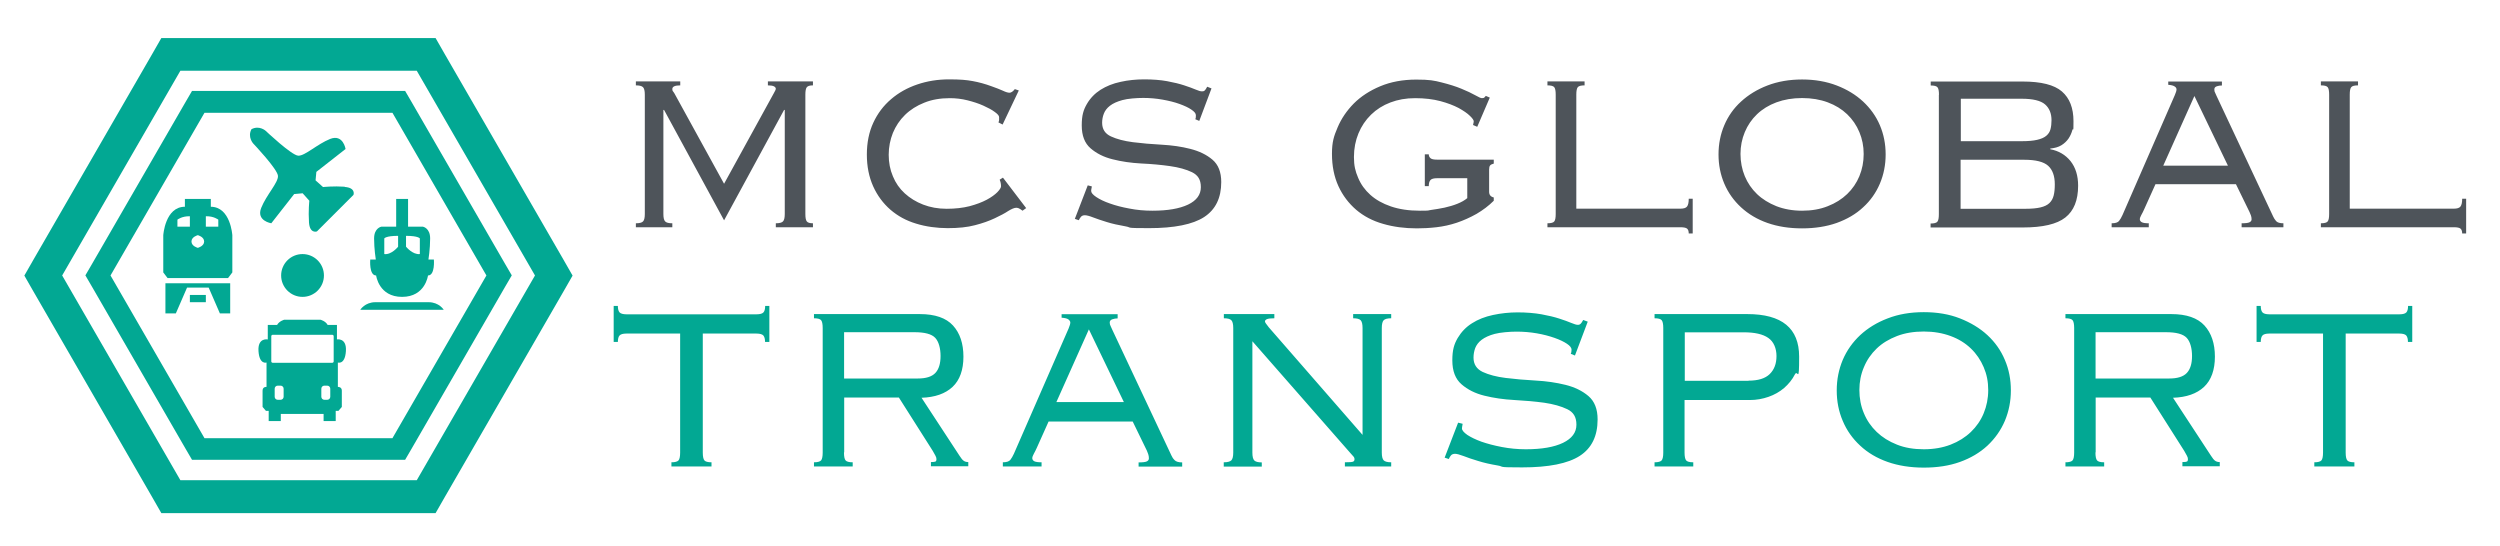 <?xml version="1.0" encoding="UTF-8"?> <svg xmlns="http://www.w3.org/2000/svg" width="2208" height="482"><defs><style>.st0{fill:#02a893}</style></defs><g id="Layer_1"><path d="m346.6 99.6 83 143.7-83 143.7h-166l-83-143.7 83-143.7h166m11.2-19.3H169.6l-5.6 9.6-83 143.7-5.6 9.6 5.6 9.6 83 143.7 5.6 9.6h188.2l5.6-9.6 83-143.7 5.6-9.6-5.6-9.6-83-143.7-5.6-9.6Z" class="st0"></path><path d="m368.1 62.5 104.4 180.8-104.4 180.8H159.3L54.9 243.3 159.3 62.5h208.8m16.6-28.9H142.5l-8.3 14.5L29.8 228.9l-8.3 14.5 8.3 14.5 104.4 180.8 8.3 14.5h242.2l8.3-14.5 104.4-180.8 8.3-14.5-8.3-14.5L393 48.1l-8.3-14.5Z" class="st0"></path><path d="M174.7 250.2h-28.6v26.6h9.2l9.9-22.8h19.1l9.9 22.8h9.1v-26.6h-28.6zm11.5-67.6v-6.9h-22.9v6.9c-17.5 0-19.1 25.2-19.1 25.2v32.8l3.8 5h53.4l3.8-5v-32.8s-1.5-25.2-19.1-25.2Zm-18.5 17.6h-11V194s4-3.2 11-3v9.2Zm7 18.7s-5.6-1.4-5.6-5.6 5.6-5.6 5.6-5.6 5.6 1.4 5.6 5.6-5.6 5.6-5.6 5.6Zm18.1-18.7h-11V191c7-.2 11 3 11 3v6.2Z" class="st0"></path><path d="M167.7 260.5h14.1v6.4h-14.1z" class="st0"></path><circle cx="267.2" cy="243.3" r="18.9" class="st0"></circle><path d="M378.6 266.9h-47c-9.3 0-13.4 6.7-13.4 6.7h73.7s-4.1-6.7-13.4-6.7Zm4.7-37.7h-4.9s1.5-9.3 1.5-18.6-6.4-10.4-6.4-10.4h-13.1v-24.5h-10.5v24.5h-13.1s-6.4 1.1-6.4 10.4 1.5 18.6 1.5 18.6H327s-1.2 14.1 5.2 14.1c0 0 2.3 18.9 22.9 18.9s22.9-18.9 22.9-18.9c6.4 0 5.2-14.1 5.2-14.1Zm-31.7-11.3s-5.8 7.3-12.2 6.5v-13.8s1.2-2.3 12.2-2.3v9.6Zm19.2 6.5c-6.4.7-12.2-6.5-12.2-6.5v-9.6c11 0 12.2 2.3 12.2 2.3v13.8Zm-73.2 75.4V287h-8.2c-1.9-3.5-6.3-4.6-6.3-4.6H251s-4.3 1.1-6.3 4.6h-8.2v12.8s-9-1.9-8.2 10.3c.8 12.2 7.1 10.1 7.1 10.1v21.5s-3.5-.3-3.5 3.3v14.4l3 3.5h2.4v9H248v-6.3h37.8v6.3h10.7v-9h2.4l3-3.5V345c0-3.5-3.5-3.3-3.5-3.3v-21.5s6.3 2.2 7.1-10.1c.8-12.2-8.2-10.3-8.2-10.3Zm-47.1 50.6c0 1.5-1.2 2.7-2.7 2.7h-2.5c-1.5 0-2.7-1.2-2.7-2.7v-7.1c0-1.5 1.2-2.7 2.7-2.7h2.5c1.5 0 2.7 1.2 2.7 2.7v7.1Zm41.2 0c0 1.5-1.2 2.7-2.7 2.7h-2.5c-1.5 0-2.7-1.2-2.7-2.7v-7.1c0-1.5 1.2-2.7 2.7-2.7h2.5c1.5 0 2.7 1.2 2.7 2.7v7.1Zm3-31.2c0 .6-.5 1.2-1.2 1.2h-52.7c-.6 0-1.2-.5-1.2-1.2v-22.3c0-.6.5-1.2 1.2-1.2h52.7c.6 0 1.2.5 1.2 1.2v22.3Zm9.8-154.3c-10.2-.7-19.2.3-19.2.3l-6.6-5.9.7-7.5 25.8-20.2s-2.1-13.4-13.6-8.9c-11.5 4.6-22.3 15.1-28.2 14.8-5.9-.3-28.7-21.9-28.7-21.9s-5.6-5.2-12.6-1.5c-3.7 6.9 1.5 12.6 1.5 12.6s21.6 22.7 21.9 28.7c.3 5.9-10.2 16.7-14.8 28.2-4.6 11.5 8.9 13.6 8.9 13.6l20.2-25.8 7.5-.7 5.9 6.6s-1 9-.3 19.2 7 7.9 7 7.9l16.3-16.3 16-16s2.3-6.3-7.9-7Z" class="st0"></path><path d="M685.2 197.2c3.1 0 5.2-.5 6.3-1.6 1.1-1.1 1.6-3.3 1.6-6.6V97.1h-.6l-53 97.5-53-97.5h-.6V189c0 3.3.5 5.5 1.6 6.6 1.1 1.1 3.2 1.6 6.3 1.6v3.5h-32.2v-3.5c3.1 0 5.2-.5 6.3-1.6 1.1-1.1 1.6-3.3 1.6-6.6V83.6c0-3.3-.5-5.5-1.6-6.6-1.1-1.1-3.2-1.6-6.3-1.6v-3.5h39.2v3.5c-4.7 0-7 1.1-7 3.2s.6 1.7 1.8 3.8l43.9 79.9 43.9-79.9c1.2-2.1 1.8-3.4 1.8-3.8 0-2.1-2.3-3.2-7-3.2v-3.5H718v3.5c-2.7 0-4.5.5-5.4 1.6-.9 1.1-1.3 3.3-1.3 6.6V189c0 3.3.4 5.5 1.3 6.6.9 1.1 2.7 1.6 5.4 1.6v3.5h-32.8v-3.5Zm196.6-88.9c.4-1.2.6-1.9.6-2.3v-2.6c0-1.2-1.3-2.7-3.8-4.5-2.5-1.9-5.9-3.7-10.1-5.6-4.2-1.9-8.9-3.4-14-4.7-5.2-1.3-10.4-1.9-15.7-1.9-8.4 0-15.9 1.3-22.5 4-6.6 2.6-12.3 6.2-17 10.8-4.7 4.6-8.2 9.9-10.7 15.9-2.4 6-3.7 12.5-3.7 19.3s1.2 13.2 3.7 19c2.4 5.9 5.9 10.9 10.5 15.1 4.6 4.2 10 7.5 16.2 9.9 6.2 2.4 13.2 3.7 20.8 3.7s14.4-.8 20.3-2.3c5.9-1.6 11-3.5 15.1-5.7s7.2-4.5 9.4-6.7c2.1-2.2 3.2-4 3.2-5.1 0-2.1-.4-4.1-1.2-5.9l2.9-1.8 20.5 26.9-3.2 2.3c-1.6-1.2-2.7-1.9-3.5-2.2-.8-.3-1.5-.4-2-.4-1.8 0-4.1 1-7.2 2.9-3 2-7 4.1-11.9 6.4-4.9 2.3-10.7 4.4-17.4 6.1-6.7 1.8-14.8 2.6-24.1 2.6s-19.3-1.3-27.9-4c-8.7-2.6-16.2-6.7-22.7-12.3-6.4-5.6-11.5-12.4-15.2-20.6-3.7-8.2-5.6-17.6-5.6-28.1s1.9-19.9 5.7-28.1c3.8-8.2 9-15.1 15.7-20.8 6.6-5.7 14.3-10 23.1-13s18.1-4.5 28.1-4.5 15.3.5 20.8 1.5 11.1 2.5 17 4.7c3.9 1.4 7.1 2.6 9.7 3.8 2.5 1.2 4.5 1.8 5.9 1.8s3.1-1.1 4.7-3.2l3.5 1.2-14.3 30.1-3.5-1.8Zm82.5 56.5c-.4 2-.6 3.2-.6 3.8 0 1.6 1.5 3.4 4.5 5.4 3 2 7 4 12 5.7 5 1.8 10.7 3.3 17.3 4.5 6.5 1.3 13.3 1.9 20.3 1.9 13.5 0 23.9-1.8 31.5-5.4 7.5-3.6 11.3-8.7 11.3-15.4s-2.6-10.6-7.8-13.2c-5.2-2.5-11.7-4.3-19.5-5.4-7.8-1.1-16.2-1.9-25.3-2.3-9.1-.5-17.5-1.7-25.3-3.7-7.8-1.9-14.3-5.2-19.5-9.7-5.2-4.5-7.8-11.2-7.8-20.2s1.5-13.7 4.5-18.9c3-5.2 7.1-9.4 12.1-12.6 5.1-3.2 11-5.6 17.7-7 6.7-1.5 13.7-2.2 20.9-2.2s14.3.5 20.2 1.6c5.9 1.1 10.9 2.3 15.1 3.7 4.2 1.4 7.6 2.6 10.1 3.7s4.4 1.6 5.6 1.6 1.8-.2 2.3-.7c.6-.5 1.4-1.6 2.3-3.4l3.8 1.5-10.8 28.7-3.5-1.5c.2-.4.3-.8.4-1.3 0-.5.1-1.2.1-2.2 0-1.6-1.3-3.2-4-5-2.6-1.8-6.1-3.4-10.5-5s-9.4-2.8-14.9-3.8c-5.6-1-11.3-1.5-17.1-1.5s-13.8.6-18.4 1.9c-4.7 1.3-8.3 2.9-11 5s-4.4 4.4-5.4 7c-1 2.6-1.5 5.3-1.5 8 0 5.7 2.6 9.7 7.8 12.1 5.2 2.4 11.7 4.1 19.5 5.1 7.8 1 16.2 1.7 25.3 2.2 9.1.5 17.5 1.7 25.3 3.7 7.8 2 14.3 5.1 19.5 9.5 5.2 4.4 7.8 11 7.8 19.8 0 14-5 24.3-15.1 30.9-10 6.5-26.3 9.8-48.7 9.8s-14.5-.5-20.8-1.6c-6.2-1.1-11.8-2.3-16.5-3.8-4.8-1.5-8.8-2.8-12.1-4.1-3.3-1.3-5.8-1.9-7.3-1.9s-2.7.5-3.5 1.5c-.8 1-1.4 2-1.8 2.9l-3.5-1.2 11.4-29.6 3.5.9Zm336.7-54.5c.4-1.6.6-2.6.6-3.2 0-1-1.1-2.6-3.4-4.8-2.2-2.2-5.6-4.5-9.9-6.9-4.4-2.3-9.8-4.4-16.2-6.1s-13.9-2.6-22.2-2.6-15.3 1.3-21.9 3.8c-6.6 2.5-12.3 6.1-17.1 10.8-4.8 4.7-8.5 10.2-11.1 16.5-2.6 6.3-4 13.3-4 20.9s1.2 12.5 3.7 18.3c2.4 5.8 6 10.8 10.8 15.1 4.8 4.3 10.8 7.7 18.1 10.2 7.3 2.5 15.8 3.8 25.6 3.8s6.3-.2 10.1-.7c3.8-.5 7.7-1.2 11.7-2 4-.9 7.8-2 11.3-3.4 3.5-1.4 6.4-3 8.8-5v-17.6h-26.6c-2.9 0-4.9.5-5.9 1.6s-1.5 2.9-1.5 5.4h-3.5v-28.1h3.5c0 1.4.5 2.5 1.5 3.4 1 .9 2.9 1.3 5.9 1.3h50v3.5c-1.6.4-2.6.9-3.2 1.6-.6.7-.9 1.9-.9 3.7v19.6c0 2.7 1.4 4.4 4.1 5v2.9c-4.5 4.5-9.6 8.3-15.2 11.6-5.7 3.2-11.5 5.8-17.4 7.8-6 2-12 3.3-18 4-6 .7-11.8 1-17.3 1-10.7 0-20.7-1.3-29.9-4-9.2-2.6-17.1-6.8-23.7-12.4-6.6-5.7-11.9-12.6-15.7-20.9-3.8-8.3-5.7-17.8-5.7-28.5s1.7-15.6 5-23.4c3.3-7.8 8.1-14.8 14.3-21.1 6.2-6.2 14-11.3 23.3-15.2 9.3-3.9 19.9-5.9 31.8-5.9s15.7.8 22.4 2.5c6.7 1.7 12.6 3.5 17.6 5.6 5 2 9 4 12.1 5.7 3.1 1.8 5.1 2.6 5.9 2.6 1.2 0 1.9-.2 2.3-.7.4-.5.8-.9 1.2-1.3l3.5 1.5-11.1 25.8-3.5-1.5Zm190.5 96c0-2.1-.5-3.6-1.5-4.4-1-.8-2.9-1.2-5.9-1.2h-117.4v-3.5c3.1 0 5.1-.5 6-1.6.9-1.1 1.3-3.3 1.3-6.6V83.6c0-3.3-.4-5.5-1.3-6.6-.9-1.1-2.9-1.6-6-1.6v-3.5h32.8v3.5c-3.1 0-5.1.5-6 1.6-.9 1.1-1.3 3.3-1.3 6.6v100.7h91.9c2.9 0 4.9-.6 5.9-1.9 1-1.3 1.5-3.6 1.5-6.9h3.5v30.7h-3.5Zm100.1-136.1c11.3 0 21.5 1.8 30.6 5.3s16.8 8.2 23.3 14.2c6.4 6 11.4 12.9 14.8 20.9 3.4 8 5.1 16.6 5.1 25.8s-1.7 17.8-5.1 25.8c-3.4 8-8.3 15-14.8 20.9-6.4 6-14.2 10.5-23.3 13.8-9.1 3.2-19.3 4.8-30.6 4.8s-21.5-1.6-30.6-4.8c-9.1-3.2-16.8-7.8-23.3-13.8-6.4-5.9-11.4-12.9-14.8-20.9-3.4-8-5.1-16.6-5.1-25.8s1.7-17.8 5.1-25.8c3.4-8 8.3-15 14.8-20.9 6.4-5.9 14.2-10.7 23.3-14.2 9.1-3.5 19.3-5.3 30.6-5.3Zm0 16.4c-8.4 0-15.9 1.3-22.7 3.8-6.7 2.5-12.4 6-17.1 10.5-4.7 4.5-8.3 9.8-10.8 15.8s-3.8 12.5-3.8 19.3 1.3 13.6 3.8 19.6c2.5 6 6.1 11.3 10.8 15.8 4.7 4.5 10.4 8 17.1 10.7 6.7 2.6 14.3 4 22.7 4s16-1.3 22.7-4c6.7-2.6 12.4-6.2 17.1-10.7 4.7-4.5 8.3-9.8 10.8-15.8s3.8-12.6 3.8-19.6-1.3-13.3-3.8-19.3-6.1-11.3-10.8-15.8c-4.7-4.5-10.4-8-17.1-10.5-6.7-2.5-14.3-3.8-22.7-3.8Zm120.9-2.9c0-3.3-.4-5.5-1.3-6.6-.9-1.1-2.9-1.6-6-1.6V72h81.1c16.4 0 28 2.9 34.8 8.8 6.8 5.9 10.2 14.6 10.2 26.3s-.3 5.1-1 7.8c-.7 2.6-1.8 5.1-3.4 7.5-1.6 2.3-3.7 4.3-6.3 5.9-2.6 1.6-5.9 2.5-9.8 2.9v.6c7.4 1.4 13.4 4.9 17.9 10.5 4.5 5.7 6.7 12.9 6.7 21.7 0 12.9-3.8 22.2-11.3 28.1-7.5 5.9-20 8.8-37.6 8.8h-81.4v-3.5c3.1 0 5.1-.5 6-1.6.9-1.1 1.3-3.3 1.3-6.6V83.8Zm73.1 41c5.7 0 10.2-.4 13.6-1.2 3.4-.8 6.1-1.9 8-3.5 1.9-1.6 3.2-3.5 3.8-5.9.6-2.3.9-5 .9-7.9 0-6-1.9-10.7-5.7-14-3.8-3.3-10.7-5-20.6-5h-53.8v37.5h53.8Zm3.2 59.7c5.5 0 9.9-.4 13.3-1.2 3.4-.8 6-2 7.9-3.8 1.9-1.8 3.1-4 3.8-6.7.7-2.7 1-6 1-9.9 0-7.4-2-12.9-5.9-16.4-3.9-3.5-10.9-5.3-21.1-5.3h-56.2v43.3h57.1Zm76.4 12.8c3.1 0 5.2-.7 6.3-2 1.1-1.4 2.1-3.1 3.1-5.3L1920.8 84c1-2.3 1.5-4 1.5-5s-.5-1.9-1.6-2.6c-1.1-.8-3-1.3-5.7-1.5V72h47.4v3.5c-1.6 0-3.1.2-4.5.7-1.5.5-2.2 1.4-2.2 2.8s.2 2 .7 2.9c.5 1 .9 2 1.3 2.9l50 106.5c.6 1.4 1.5 2.7 2.6 4 1.2 1.3 3.3 1.9 6.4 1.9v3.5h-36.9v-3.5c3.5 0 5.9-.3 7-.9 1.2-.6 1.8-1.5 1.8-2.6s-.2-2.5-.6-3.5c-.4-1-.8-1.9-1.2-2.9l-12-24.6h-71.1l-10 22.2c-.8 1.8-1.6 3.4-2.5 5-.9 1.6-1.3 2.8-1.3 3.8s.6 2 1.8 2.6c1.2.6 3.2.9 6.1.9v3.5H1865v-3.5Zm45.4-50.9h57.1l-29.6-61.5-27.5 61.5Zm264 60c0-2.1-.5-3.6-1.5-4.4-1-.8-2.9-1.2-5.9-1.2h-117.4v-3.5c3.1 0 5.1-.5 6-1.6.9-1.1 1.3-3.3 1.3-6.6V83.6c0-3.3-.4-5.5-1.3-6.6-.9-1.1-2.9-1.6-6-1.6v-3.5h32.8v3.5c-3.1 0-5.1.5-6 1.6-.9 1.1-1.3 3.3-1.3 6.6v100.7h91.9c2.9 0 4.9-.6 5.9-1.9 1-1.3 1.5-3.6 1.5-6.9h3.5v30.7h-3.5Z" style="fill:#4e545a"></path><path d="M675.7 302c0-2.6-.5-4.5-1.5-5.7-1-1.1-3.1-1.7-6.1-1.7h-47.4v105.1c0 3.5.5 5.8 1.4 6.9.9 1.1 3 1.7 6.3 1.7v3.7H593v-3.7c3.3 0 5.3-.6 6.3-1.7.9-1.1 1.4-3.4 1.4-6.9V294.6h-47.4c-3.1 0-5.1.6-6.1 1.7s-1.5 3-1.5 5.7H542v-31.8h3.7c0 2.7.5 4.5 1.5 5.7 1 1.1 3.1 1.7 6.1 1.7h114.9c3.1 0 5.1-.6 6.1-1.7s1.5-3 1.5-5.7h3.7V302h-3.7Zm69.7 97.7c0 3.5.5 5.8 1.4 6.9.9 1.1 3 1.7 6.3 1.7v3.7h-34.2v-3.7c3.3 0 5.3-.6 6.3-1.7.9-1.1 1.4-3.4 1.4-6.9v-110c0-3.5-.5-5.8-1.4-6.9-.9-1.1-3-1.7-6.3-1.7v-3.7h93.5c13.4 0 23.2 3.4 29.3 10.1 6.1 6.7 9.2 15.9 9.2 27.5s-3.2 20.7-9.6 26.7c-6.4 6-15.5 9.2-27.4 9.6l33.6 51.3c1.4 2.2 2.6 3.7 3.7 4.4 1 .7 2.3 1.1 4 1.1v3.7h-33v-3.7c2.2 0 3.6-.2 4.1-.5.5-.3.8-1 .8-2s-.3-2-.9-3.1c-.6-1-1.4-2.4-2.4-4.3l-29.9-47.1h-48.3v48.3Zm65.1-65.4c7.3 0 12.5-1.6 15.6-4.9 3.1-3.3 4.6-8.3 4.6-15s-1.6-12.7-4.7-16c-3.2-3.4-9.3-5-18.5-5h-62v40.9h65.1Zm75.2 74c3.3 0 5.4-.7 6.6-2.1 1.1-1.4 2.2-3.3 3.2-5.5l48.3-110.6c1-2.4 1.5-4.2 1.5-5.2s-.6-1.9-1.7-2.8c-1.1-.8-3.1-1.3-6-1.5v-3.1h49.5v3.7c-1.6 0-3.2.3-4.7.8s-2.3 1.5-2.3 2.9.3 2 .8 3.1c.5 1 1 2 1.4 3.1l52.3 111.2c.6 1.4 1.5 2.8 2.8 4.1 1.2 1.3 3.5 2 6.7 2v3.7h-38.5v-3.7c3.7 0 6.1-.3 7.3-.9 1.2-.6 1.8-1.5 1.8-2.7s-.2-2.6-.6-3.7c-.4-1-.8-2-1.2-3.1l-12.5-25.7h-74.3l-10.4 23.2c-.8 1.8-1.7 3.6-2.6 5.2-.9 1.6-1.4 3-1.4 4s.6 2.1 1.8 2.7c1.2.6 3.4.9 6.4.9v3.7h-34.2v-3.7Zm47.3-53.2h59.6l-30.9-64.2-28.7 64.2Zm147.9 53.2c3.3 0 5.4-.6 6.6-1.7 1.1-1.1 1.7-3.4 1.7-6.9v-110c0-3.5-.6-5.8-1.7-6.9-1.1-1.1-3.3-1.7-6.6-1.7v-3.7h44.6v3.7c-3.3 0-5.5.3-6.6.8-1.1.5-1.7 1.2-1.7 2s1.1 2.3 3.4 5.2l82.8 95v-94.4c0-3.5-.6-5.8-1.7-6.9-1.1-1.1-3.3-1.7-6.6-1.7v-3.7h33.6v3.7c-3.3 0-5.5.6-6.6 1.7-1.1 1.1-1.7 3.4-1.7 6.9v110c0 3.5.6 5.8 1.7 6.9 1.1 1.1 3.3 1.7 6.6 1.7v3.7h-40.9v-3.7c4.1 0 6.5-.2 7.3-.6.8-.4 1.2-1.1 1.2-2.1s-.4-1.9-1.1-2.6c-.7-.7-1.6-1.7-2.6-2.9l-86.5-98.7v98.4c0 3.5.6 5.8 1.7 6.9 1.1 1.1 3.3 1.7 6.6 1.7v3.7h-33.6v-3.7Zm210.9-33.9c-.4 2-.6 3.4-.6 4 0 1.6 1.6 3.5 4.7 5.7 3.2 2.1 7.3 4.1 12.5 6 5.2 1.8 11.2 3.4 18 4.7 6.8 1.3 13.9 2 21.2 2 14.1 0 25-1.9 32.9-5.7 7.8-3.8 11.8-9.1 11.8-16s-2.7-11.1-8.1-13.7c-5.4-2.6-12.2-4.5-20.3-5.7-8.2-1.1-17-1.9-26.4-2.4-9.5-.5-18.3-1.8-26.4-3.8-8.2-2-14.9-5.4-20.3-10.1-5.4-4.7-8.1-11.7-8.1-21.1s1.6-14.3 4.7-19.7c3.2-5.4 7.4-9.8 12.7-13.1 5.3-3.4 11.5-5.8 18.5-7.3s14.3-2.3 21.8-2.3 15 .6 21.1 1.7c6.1 1.1 11.4 2.4 15.7 3.8 4.4 1.4 7.9 2.7 10.5 3.8 2.6 1.1 4.6 1.7 5.8 1.7s1.8-.3 2.4-.8c.6-.5 1.4-1.7 2.4-3.5l4 1.5L1391 314l-3.7-1.5c.2-.4.4-.9.5-1.4.1-.5.2-1.3.2-2.3 0-1.6-1.4-3.4-4.1-5.2s-6.4-3.6-11-5.2-9.8-3-15.6-4c-5.8-1-11.8-1.5-17.9-1.5s-14.4.7-19.3 2-8.7 3.1-11.5 5.2-4.6 4.6-5.7 7.3c-1 2.8-1.5 5.6-1.5 8.4 0 5.9 2.7 10.1 8.1 12.7 5.4 2.5 12.2 4.3 20.3 5.3 8.1 1 17 1.8 26.4 2.3 9.5.5 18.3 1.8 26.4 3.8 8.1 2 14.9 5.3 20.3 9.9 5.4 4.6 8.1 11.5 8.1 20.6 0 14.7-5.2 25.4-15.7 32.2-10.5 6.8-27.5 10.2-50.9 10.2s-15.2-.6-21.7-1.7-12.3-2.4-17.3-4c-5-1.5-9.2-2.9-12.7-4.3-3.5-1.3-6-2-7.6-2s-2.9.5-3.7 1.5c-.8 1-1.4 2-1.8 3.1l-3.7-1.2 11.9-30.9 3.7.9Zm177.2-84.7c0-3.5-.5-5.8-1.4-6.9-.9-1.1-3-1.7-6.3-1.7v-3.7h81.9c30.6 0 45.8 12.5 45.8 37.6s-1.2 10.9-3.7 15.6c-2.4 4.7-5.7 8.7-9.6 12.1-4 3.4-8.6 6-13.8 7.8-5.2 1.8-10.6 2.8-16.3 2.8h-57.8v46.4c0 3.5.5 5.8 1.4 6.9.9 1.1 3 1.7 6.3 1.7v3.7h-34.2v-3.7c3.3 0 5.3-.6 6.3-1.7.9-1.1 1.4-3.4 1.4-6.9v-110Zm75.2 46.5c8.6 0 14.8-1.9 18.8-5.8s6-9.2 6-15.9-2.4-12.7-7.2-16c-4.8-3.4-12.1-5-21.8-5h-52v42.8h56.2Zm154.9-60.5c11.8 0 22.5 1.8 31.9 5.5s17.6 8.6 24.3 14.8c6.7 6.2 11.9 13.5 15.4 21.9 3.6 8.4 5.3 17.3 5.3 26.9s-1.8 18.5-5.3 26.9c-3.6 8.4-8.7 15.6-15.4 21.9-6.7 6.2-14.8 11-24.3 14.4-9.5 3.4-20.1 5-31.9 5s-22.5-1.7-31.9-5-17.6-8.1-24.3-14.4c-6.7-6.2-11.9-13.5-15.4-21.9-3.6-8.4-5.3-17.3-5.3-26.9s1.8-18.5 5.3-26.9c3.6-8.4 8.7-15.6 15.4-21.9 6.7-6.2 14.8-11.2 24.3-14.8 9.5-3.7 20.1-5.5 31.9-5.5Zm0 17.1c-8.8 0-16.7 1.3-23.7 4s-13 6.3-17.9 11c-4.9 4.7-8.7 10.2-11.3 16.5-2.7 6.3-4 13-4 20.2s1.3 14.2 4 20.5c2.6 6.3 6.4 11.8 11.3 16.5 4.9 4.7 10.8 8.4 17.9 11.2 7 2.8 14.9 4.1 23.7 4.1s16.7-1.4 23.7-4.1c7-2.7 13-6.5 17.9-11.2 4.9-4.7 8.7-10.2 11.3-16.5 2.6-6.3 4-13.1 4-20.5s-1.3-13.9-4-20.2c-2.7-6.3-6.4-11.8-11.3-16.5-4.9-4.7-10.8-8.4-17.9-11-7-2.6-14.9-4-23.7-4Zm151.6 106.9c0 3.5.5 5.8 1.4 6.9.9 1.1 3 1.7 6.3 1.7v3.7h-34.2v-3.7c3.3 0 5.3-.6 6.3-1.7.9-1.1 1.4-3.4 1.4-6.9v-110c0-3.5-.5-5.8-1.4-6.9-.9-1.1-3-1.7-6.3-1.7v-3.7h93.5c13.4 0 23.2 3.4 29.3 10.1 6.1 6.7 9.2 15.9 9.2 27.5s-3.2 20.7-9.6 26.7c-6.4 6-15.5 9.2-27.4 9.6l33.6 51.3c1.4 2.2 2.6 3.7 3.7 4.4 1 .7 2.3 1.1 4 1.1v3.7h-33v-3.7c2.2 0 3.6-.2 4.1-.5.5-.3.8-1 .8-2s-.3-2-.9-3.1c-.6-1-1.4-2.4-2.4-4.3l-29.9-47.1h-48.3v48.3Zm65.1-65.4c7.3 0 12.5-1.6 15.6-4.9 3.1-3.3 4.6-8.3 4.6-15s-1.6-12.7-4.7-16c-3.2-3.4-9.3-5-18.5-5h-62v40.9h65.1Zm210.9-32.3c0-2.6-.5-4.5-1.5-5.7-1-1.1-3.1-1.7-6.1-1.7h-47.4v105.1c0 3.5.5 5.8 1.4 6.9.9 1.1 3 1.7 6.3 1.7v3.7H2044v-3.7c3.3 0 5.3-.6 6.3-1.7.9-1.1 1.4-3.4 1.4-6.9V294.6h-47.4c-3.1 0-5.1.6-6.1 1.7s-1.5 3-1.5 5.7h-3.7v-31.8h3.7c0 2.7.5 4.5 1.5 5.7 1 1.1 3.1 1.7 6.1 1.7h114.9c3.1 0 5.1-.6 6.1-1.7s1.5-3 1.5-5.7h3.7V302h-3.7Z" class="st0"></path></g></svg> 